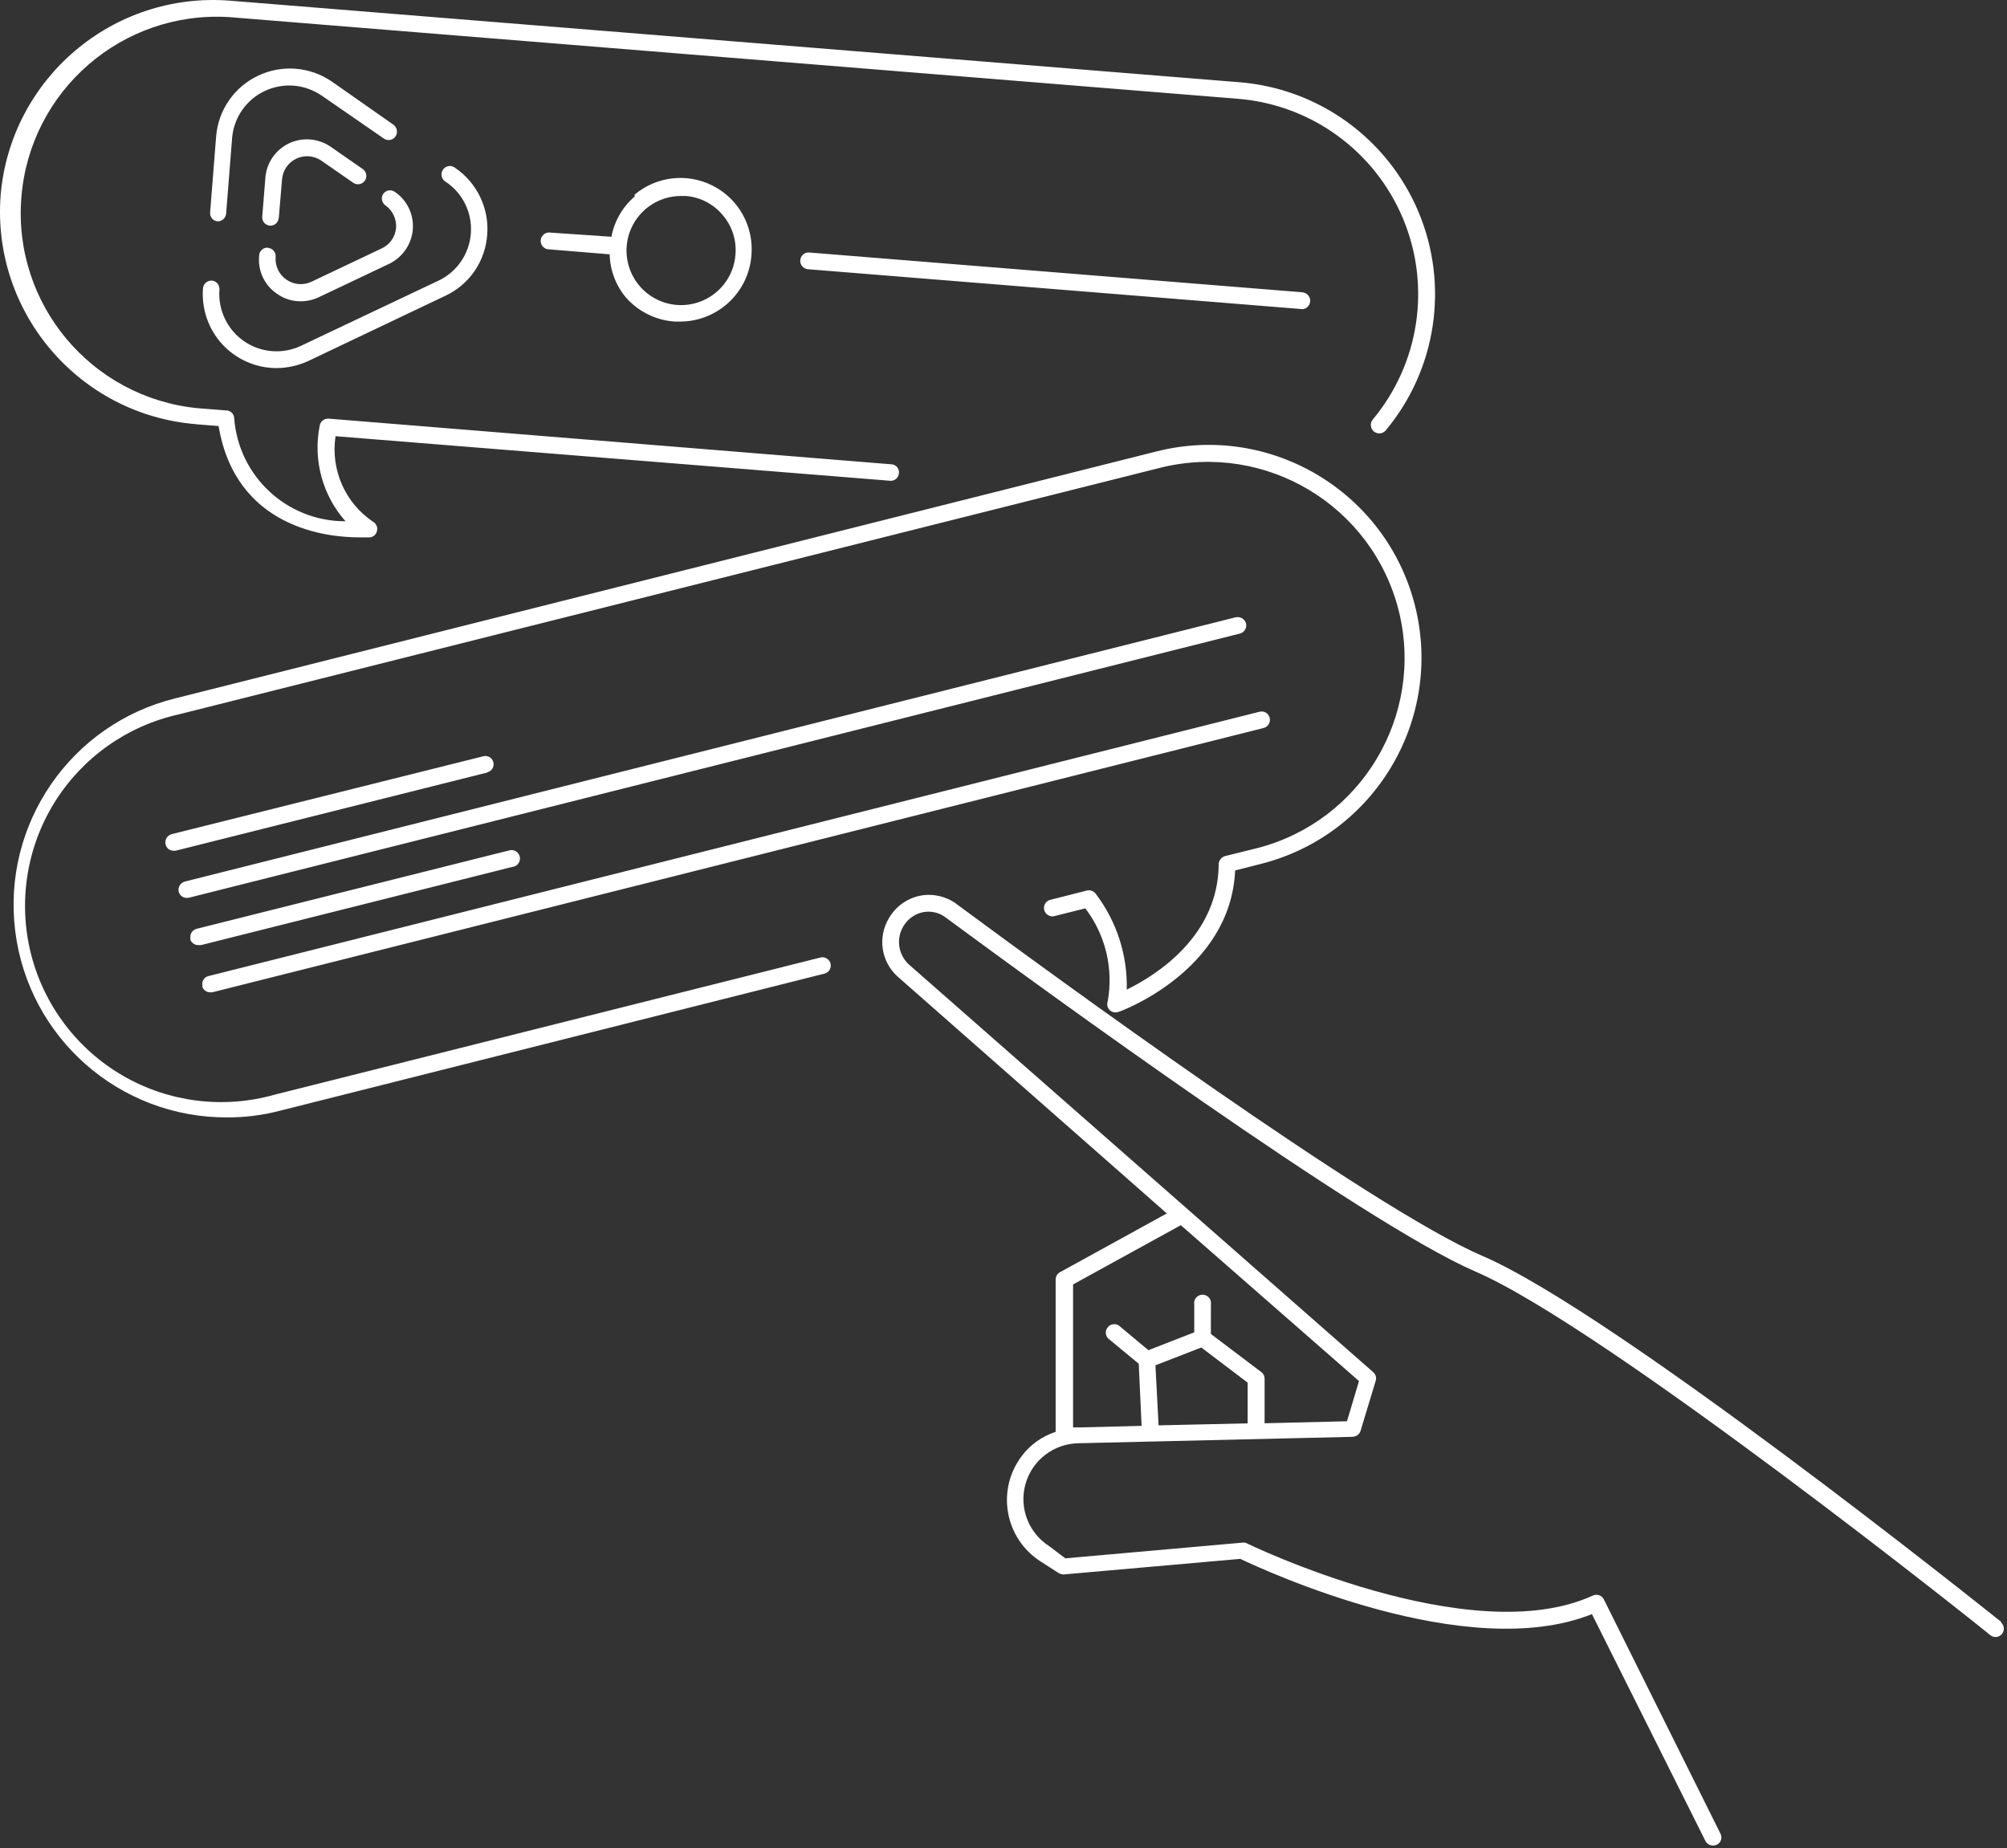 <svg width="101" height="93" viewBox="0 0 101 93" fill="none" xmlns="http://www.w3.org/2000/svg">
<rect x="0" y="0" width="101" height="93" fill="#333333" stroke="none"/>
<path d="M100.731 81.641C99.934 81.002 81.255 66.067 74.61 63.208C69.006 60.809 52.936 49.041 48.13 45.491V45.487C47.604 45.106 46.948 44.953 46.313 45.075C45.652 45.207 45.083 45.614 44.741 46.196C44.151 47.163 44.339 48.416 45.192 49.164L58.719 61.066L53.339 64.026C53.203 64.1 53.124 64.24 53.124 64.393V72.058C52.446 72.277 51.85 72.702 51.421 73.271C50.804 74.081 50.55 75.118 50.73 76.125C50.905 77.128 51.491 78.016 52.354 78.572L53.282 79.168V79.163C53.361 79.212 53.448 79.238 53.54 79.233L62.418 78.45C63.639 79.032 73.826 83.751 80.112 81.23L85.829 92.659L85.825 92.655C85.938 92.856 86.188 92.935 86.398 92.834C86.499 92.786 86.573 92.703 86.608 92.594C86.643 92.488 86.63 92.375 86.578 92.274L80.716 80.498C80.615 80.288 80.366 80.2 80.156 80.297C73.992 83.129 62.785 77.696 62.684 77.639C62.61 77.626 62.536 77.626 62.461 77.639L53.61 78.423L52.813 77.819C51.763 77.154 51.272 75.884 51.605 74.689C51.938 73.494 53.014 72.658 54.258 72.632L68.073 72.308V72.303C68.253 72.299 68.41 72.185 68.467 72.014L69.229 69.493C69.281 69.335 69.233 69.16 69.106 69.055L45.738 48.537C45.191 48.033 45.082 47.211 45.48 46.584C45.699 46.23 46.058 45.98 46.469 45.902C46.863 45.832 47.27 45.928 47.59 46.173C52.41 49.728 68.589 61.538 74.228 63.981C80.773 66.796 100.003 82.135 100.161 82.293V82.289C100.341 82.438 100.603 82.407 100.748 82.227C100.892 82.048 100.866 81.785 100.687 81.641L100.731 81.641ZM58.146 68.71L60.453 67.813L62.786 69.581V71.63L58.304 71.731L58.146 68.71ZM67.785 71.525L63.64 71.626V69.38C63.64 69.249 63.579 69.122 63.469 69.047L60.935 67.13L60.939 65.65C60.957 65.528 60.922 65.401 60.843 65.305C60.76 65.208 60.641 65.156 60.519 65.156C60.392 65.156 60.274 65.208 60.191 65.305C60.112 65.401 60.077 65.528 60.099 65.65V67.051L57.792 67.948L56.303 66.705L56.299 66.701C56.115 66.591 55.883 66.631 55.747 66.793C55.612 66.959 55.616 67.195 55.76 67.353L57.306 68.631L57.45 71.757L54.281 71.836C54.189 71.831 54.093 71.831 54.001 71.836V64.639L59.424 61.658L68.39 69.502L67.785 71.525ZM24.526 38.877L8.837 42.812H8.736C8.543 42.817 8.377 42.685 8.333 42.497C8.276 42.269 8.412 42.042 8.635 41.98L24.325 38.058C24.548 38.001 24.775 38.137 24.828 38.36C24.885 38.583 24.749 38.811 24.526 38.864L24.526 38.877ZM8.995 44.883C8.938 44.66 9.073 44.428 9.297 44.366L62.191 31.063V31.067C62.418 31.015 62.646 31.155 62.707 31.378C62.755 31.606 62.62 31.829 62.392 31.886L9.476 45.185H9.375C9.195 45.176 9.043 45.058 8.995 44.883ZM9.59 47.26C9.533 47.032 9.664 46.805 9.892 46.743L25.581 42.808V42.812C25.695 42.764 25.826 42.769 25.936 42.825C26.045 42.882 26.124 42.983 26.155 43.101C26.185 43.224 26.159 43.351 26.089 43.451C26.019 43.552 25.905 43.618 25.783 43.627L10.116 47.562H10.015C9.814 47.579 9.626 47.453 9.569 47.26L9.59 47.26ZM10.194 49.624C10.163 49.519 10.177 49.401 10.238 49.304C10.295 49.212 10.387 49.142 10.496 49.12L63.39 35.817C63.5 35.791 63.613 35.808 63.705 35.865C63.802 35.922 63.867 36.014 63.894 36.119C63.95 36.347 63.819 36.574 63.592 36.636L10.675 49.939H10.574C10.382 49.939 10.216 49.808 10.172 49.624H10.194ZM19.799 6.277C19.89 6.342 19.952 6.443 19.969 6.552C19.991 6.662 19.965 6.78 19.899 6.872C19.834 6.964 19.737 7.025 19.628 7.043C19.518 7.06 19.404 7.034 19.317 6.973L16.169 4.797H16.165C15.32 4.224 14.239 4.145 13.315 4.583C12.396 5.02 11.774 5.909 11.682 6.925L11.38 10.746C11.363 10.969 11.179 11.14 10.956 11.14C10.842 11.131 10.741 11.079 10.667 10.991C10.597 10.904 10.562 10.794 10.575 10.681L10.877 6.859C10.986 5.537 11.792 4.372 12.991 3.808C14.191 3.239 15.6 3.352 16.695 4.101L19.799 6.277ZM10.667 14.121H10.662C10.89 14.143 11.056 14.34 11.043 14.568C10.965 15.592 11.433 16.586 12.278 17.168C13.123 17.755 14.217 17.842 15.145 17.404L22.07 14.121H22.075C22.999 13.679 23.62 12.773 23.695 11.744C23.773 10.72 23.296 9.731 22.443 9.157C22.333 9.1 22.259 8.999 22.228 8.881C22.197 8.763 22.224 8.636 22.294 8.535C22.359 8.439 22.469 8.374 22.591 8.356C22.714 8.343 22.832 8.382 22.924 8.461C24.018 9.218 24.627 10.501 24.518 11.823C24.421 13.141 23.633 14.301 22.443 14.87L15.517 18.166C15.014 18.398 14.467 18.521 13.915 18.525C12.878 18.521 11.888 18.087 11.183 17.321C10.483 16.56 10.133 15.535 10.216 14.502C10.238 14.283 10.422 14.121 10.641 14.121L10.667 14.121ZM13.582 11.355H13.578C13.469 11.346 13.368 11.293 13.293 11.21C13.223 11.123 13.188 11.013 13.197 10.904L13.355 8.943C13.412 8.194 13.867 7.537 14.546 7.213C15.224 6.894 16.021 6.959 16.638 7.384L18.253 8.505C18.442 8.636 18.494 8.899 18.363 9.091C18.231 9.28 17.973 9.332 17.78 9.201L16.165 8.08C15.797 7.831 15.32 7.791 14.913 7.984C14.51 8.172 14.235 8.566 14.195 9.013L14.029 10.974H14.024C14.007 11.188 13.828 11.355 13.613 11.355L13.582 11.355ZM13.495 12.475H13.491C13.6 12.484 13.705 12.537 13.775 12.624C13.849 12.707 13.88 12.821 13.871 12.935C13.836 13.381 14.042 13.819 14.414 14.073C14.786 14.331 15.263 14.371 15.675 14.178L19.216 12.497C19.628 12.305 19.899 11.906 19.934 11.455C19.956 11.013 19.755 10.588 19.396 10.335C19.208 10.203 19.16 9.945 19.286 9.757C19.418 9.569 19.676 9.52 19.864 9.652C20.486 10.072 20.832 10.794 20.775 11.543C20.713 12.296 20.254 12.957 19.575 13.281L16.034 14.962C15.749 15.093 15.438 15.163 15.123 15.163C14.699 15.163 14.283 15.032 13.937 14.782C13.315 14.362 12.97 13.635 13.04 12.887C13.035 12.773 13.083 12.659 13.166 12.58C13.25 12.497 13.364 12.458 13.477 12.462L13.495 12.475ZM31.951 9.888L31.947 9.884C31.334 10.405 30.918 11.123 30.769 11.915L27.608 11.7C27.398 11.714 27.228 11.88 27.21 12.09C27.193 12.305 27.337 12.493 27.543 12.541L30.681 12.799C30.699 13.6 30.992 14.371 31.509 14.984C32.135 15.688 33.01 16.117 33.952 16.183H34.245C36.132 16.17 37.69 14.703 37.817 12.821C37.931 11.376 37.165 10.006 35.878 9.35C34.586 8.689 33.028 8.868 31.925 9.805L31.951 9.888ZM37.011 12.821C36.928 13.911 36.206 14.844 35.173 15.203C34.144 15.562 32.997 15.273 32.257 14.472C31.518 13.67 31.321 12.506 31.758 11.508C32.196 10.505 33.185 9.862 34.275 9.862H34.503C35.225 9.914 35.895 10.26 36.364 10.816C36.841 11.368 37.073 12.09 37.011 12.821ZM65.544 15.557L40.654 13.548C40.422 13.526 40.251 13.32 40.273 13.088C40.282 12.979 40.334 12.878 40.417 12.808C40.5 12.733 40.61 12.698 40.719 12.707L65.576 14.712V14.717C65.781 14.747 65.934 14.927 65.934 15.137C65.934 15.343 65.781 15.522 65.576 15.557L65.544 15.557ZM8.816 35.146L58.217 22.714C63.947 21.273 69.765 24.753 71.21 30.488C72.65 36.223 69.169 42.041 63.435 43.481L62.157 43.805C61.933 48.883 56.343 50.923 56.286 50.923C56.138 50.98 55.967 50.945 55.849 50.836C55.735 50.726 55.691 50.568 55.739 50.42C56.046 48.761 55.639 47.053 54.618 45.714L53.003 46.117C52.793 46.134 52.6 45.998 52.548 45.792C52.5 45.587 52.605 45.377 52.802 45.298L54.697 44.816C54.864 44.773 55.043 44.843 55.144 44.983C56.194 46.366 56.746 48.065 56.702 49.802C58.147 49.098 61.329 47.123 61.329 43.459C61.351 43.275 61.487 43.122 61.666 43.078L63.26 42.684C68.508 41.336 71.691 36.013 70.395 30.752C69.073 25.455 63.715 22.229 58.418 23.533L8.994 35.952C6.39 36.53 4.131 38.137 2.73 40.404C1.329 42.676 0.909 45.412 1.557 47.999C2.209 50.586 3.881 52.801 6.188 54.137C8.495 55.472 11.244 55.818 13.814 55.091L41.284 48.188H41.279C41.507 48.131 41.735 48.266 41.796 48.49C41.822 48.599 41.805 48.713 41.752 48.805C41.695 48.901 41.599 48.971 41.494 48.997L14.038 55.91C13.184 56.129 12.309 56.238 11.429 56.233C6.009 56.255 1.43 52.224 0.765 46.848C0.1 41.472 3.558 36.446 8.816 35.146ZM0.03 9.839C0.525 3.952 5.681 -0.43 11.574 0.034L62.341 4.136C66.333 4.442 69.822 6.959 71.38 10.654C72.934 14.348 72.295 18.599 69.726 21.672C69.568 21.843 69.31 21.856 69.135 21.712C68.964 21.563 68.933 21.304 69.073 21.125C71.433 18.301 72.024 14.405 70.61 11.013C69.196 7.616 66.013 5.291 62.349 4.976L11.539 0.861C6.163 0.524 1.51 4.551 1.076 9.923C0.639 15.29 4.587 20.013 9.95 20.543L11.408 20.657L11.403 20.652C11.605 20.67 11.767 20.823 11.784 21.024C11.994 23.966 14.441 26.242 17.387 26.233C16.227 24.925 15.746 23.143 16.087 21.427C16.122 21.208 16.319 21.055 16.538 21.068L44.857 23.366C44.967 23.37 45.072 23.423 45.146 23.506C45.216 23.594 45.251 23.703 45.238 23.813C45.229 23.927 45.177 24.027 45.093 24.097C45.01 24.172 44.901 24.207 44.791 24.194L16.889 21.952H16.885C16.631 23.642 17.371 25.323 18.789 26.268C18.947 26.365 19.017 26.553 18.969 26.728C18.934 26.899 18.785 27.026 18.61 27.043H18.071C16.491 27.043 11.864 26.597 11.001 21.44L9.881 21.352V21.348C3.989 20.88 -0.415 15.732 0.031 9.839L0.03 9.839Z" fill="white"/>
</svg>
